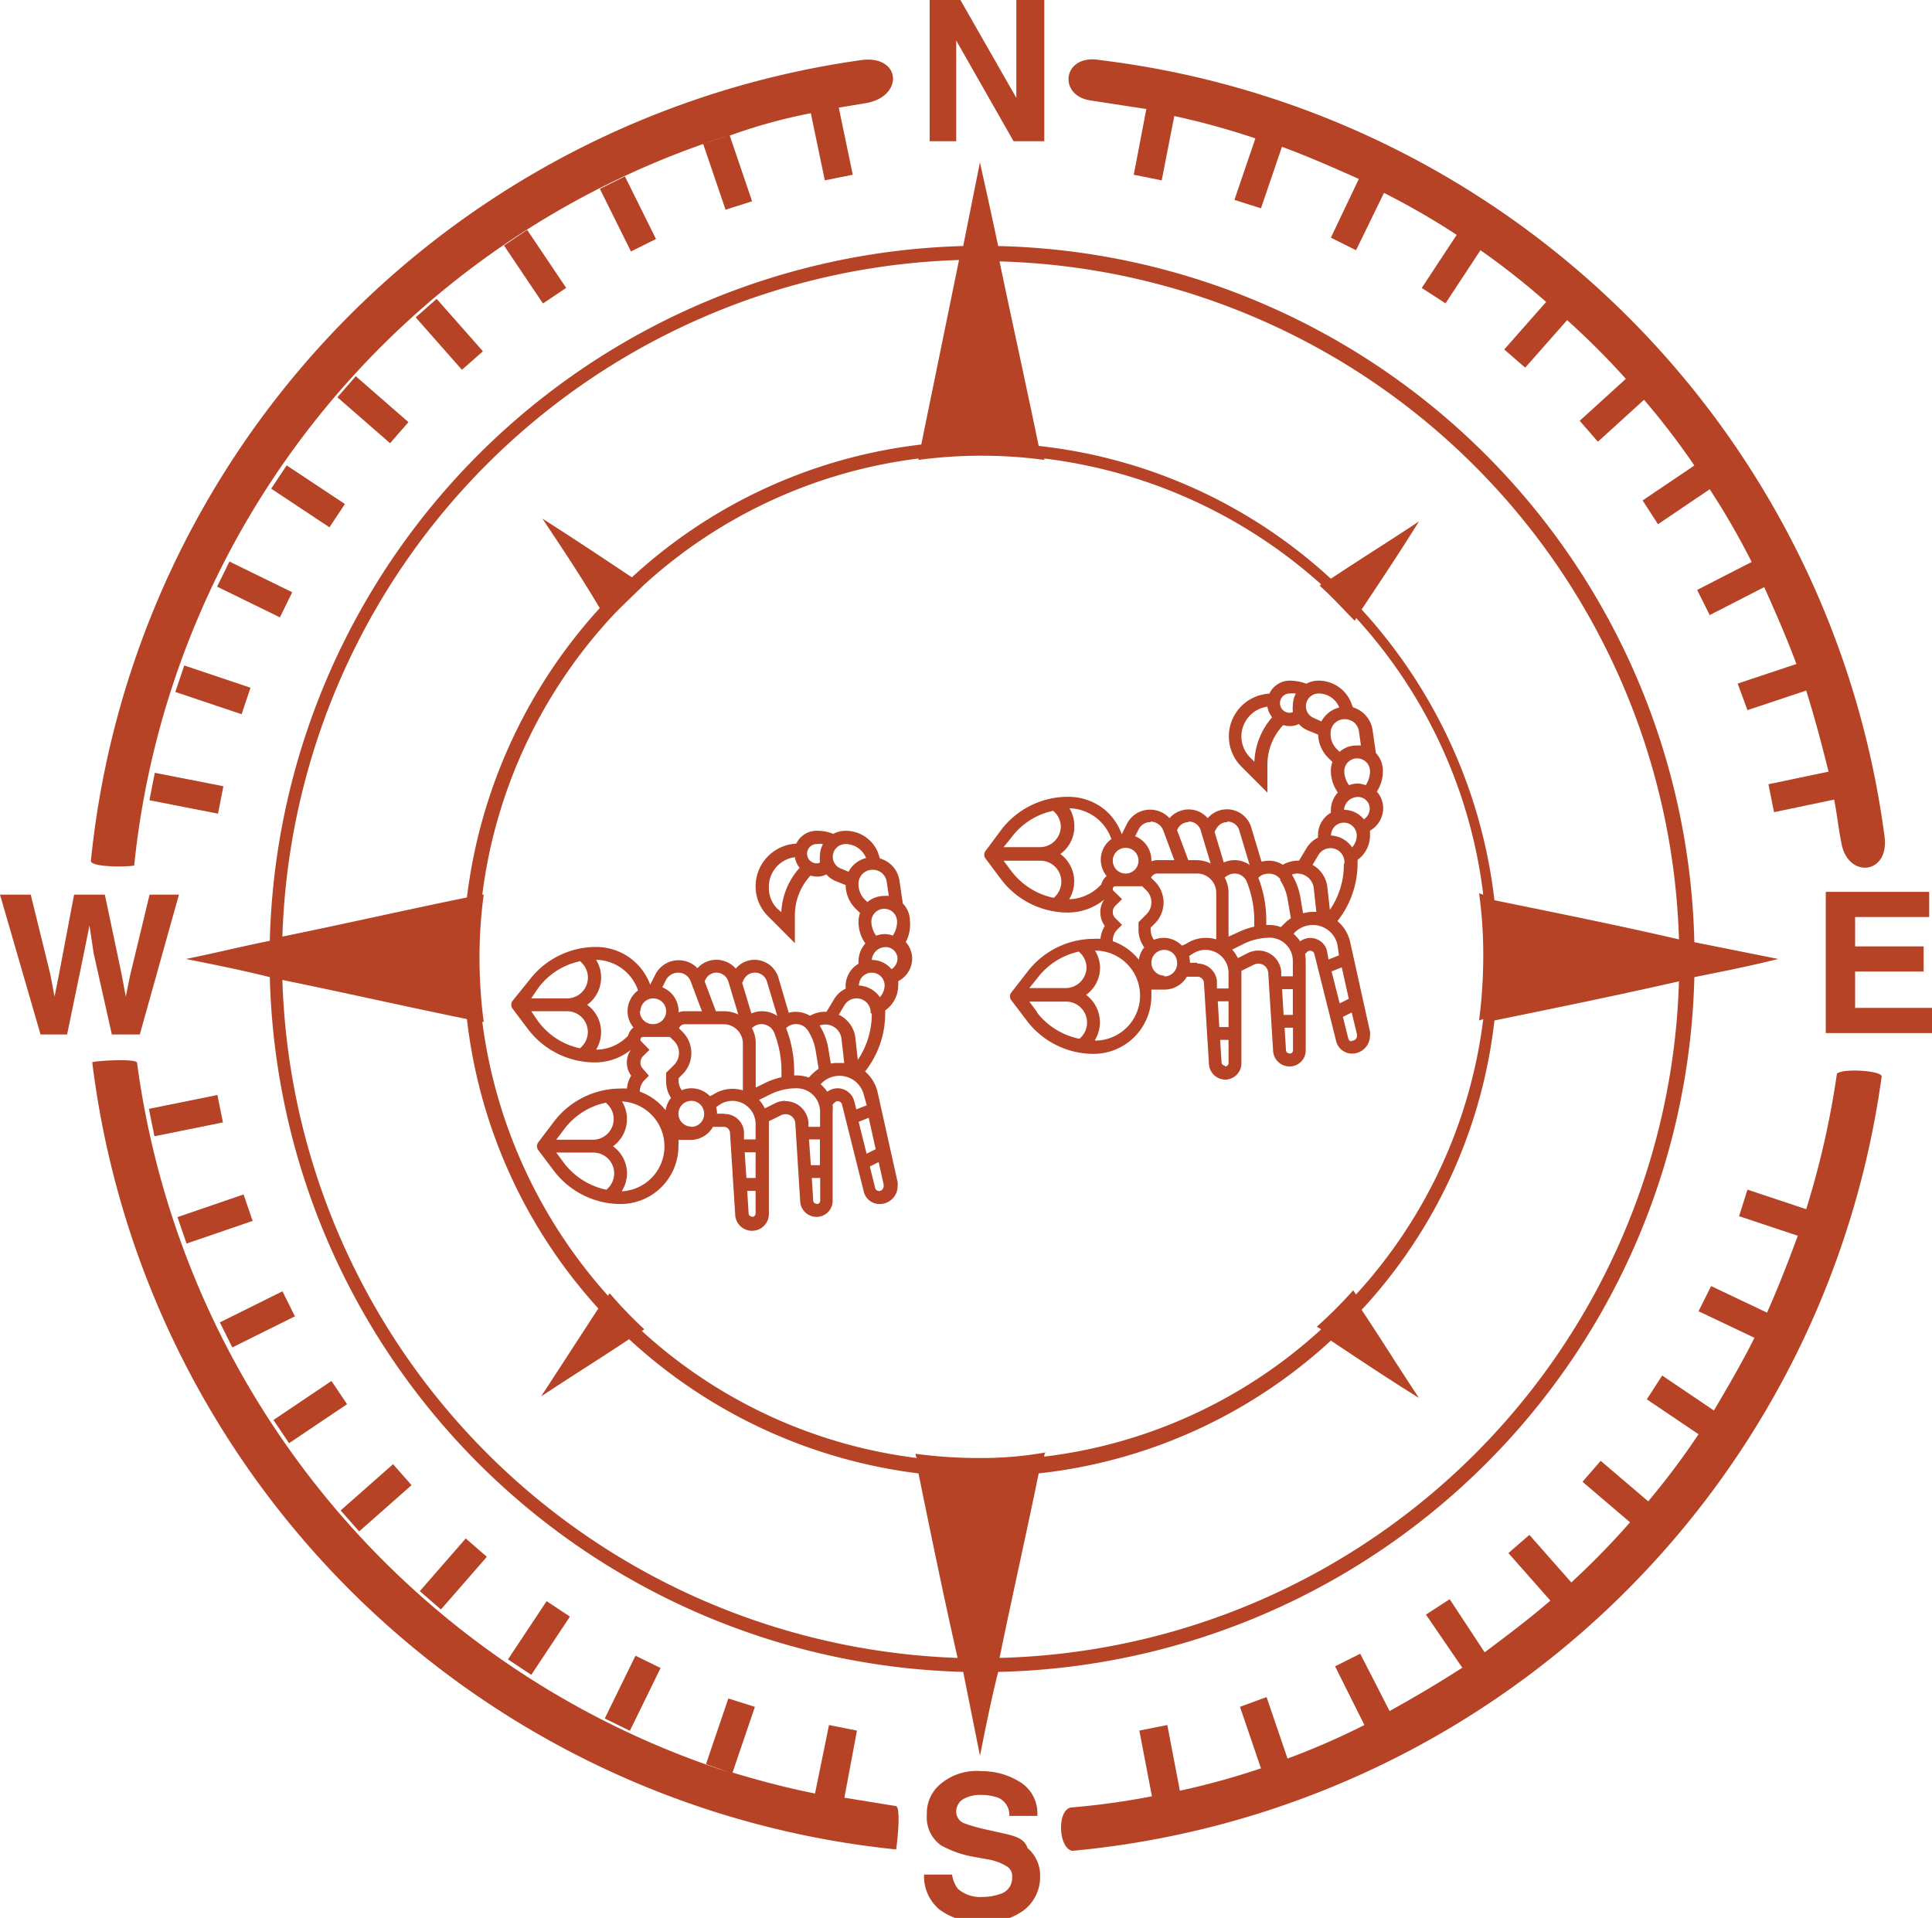 <?xml version="1.0" encoding="UTF-8"?>
<svg xmlns="http://www.w3.org/2000/svg" viewBox="0 0 138.2 137.2">
  <defs>
    <style>.cls-1{fill:#b64325;}</style>
  </defs>
  <g id="a">
    <path class="cls-1" d="M121.2,67.4A51,51,0,0,0,71.4,17.6c-.8-3.8-1.3-5.9-1.3-6l-1.2,6A51,51,0,0,0,19.3,67.3c-2,.4-4,.9-6,1.3,2,.4,4,.8,6,1.3a51,51,0,0,0,49.6,49.7l1.2,6c.4-2,.8-4,1.3-6a50.92,50.92,0,0,0,49.8-49.7c2-.4,4-.8,6-1.3ZM70,17.4v.2h0Zm-1.4,1.2L65.9,31.8a36.78,36.78,0,0,0-20.7,9.5c-2.1-1.4-4.2-2.8-6.4-4.2,1.4,2.1,2.8,4.2,4.1,6.4a37.46,37.46,0,0,0-9.5,20.7c-4.4.9-8.8,1.9-13.2,2.8A50,50,0,0,1,68.6,18.6ZM20.2,70.1c4.4.9,8.8,1.9,13.2,2.8a37,37,0,0,0,9.4,20.7l-3.9,6c-.1.1-.1.2-.2.3,2.1-1.4,4.2-2.7,6.3-4.1a37.22,37.22,0,0,0,20.7,9.6c.9,4.4,1.8,8.8,2.8,13.2A50.07,50.07,0,0,1,20.2,70.1Zm49.9,34.2a34.4,34.4,0,0,1-4.6-.3.37.37,0,0,0,.1.3,35.63,35.63,0,0,1-19.7-9.1c.1,0,.1-.1.2-.1a30.7,30.7,0,0,1-2.5-2.6c0,.1-.1.1-.1.2a36.28,36.28,0,0,1-9-19.6h.1a35.53,35.53,0,0,1-.3-4.6,34,34,0,0,1,.3-4.5h-.1a35.9,35.9,0,0,1,9-19.6h0c.8-.9,1.7-1.7,2.5-2.5h0a35.68,35.68,0,0,1,19.7-9.1v.1a33.9,33.9,0,0,1,9,0v-.1a36.18,36.18,0,0,1,19.8,9l-.1.1c.9.8,1.7,1.7,2.5,2.5a.35.35,0,0,0,.1-.2A35.61,35.61,0,0,1,106.1,64l-.3-.1a31.45,31.45,0,0,1,.3,4.4,35.93,35.93,0,0,1-.3,4.7l.3-.1A35.63,35.63,0,0,1,97,92.6l-.2-.3a31.89,31.89,0,0,1-2.6,2.6c.1.1.2.1.3.2a35.61,35.61,0,0,1-19.8,9.1.37.37,0,0,1,.1-.3,26.32,26.32,0,0,1-4.7.4Zm1.4,14.3c.9-4.4,1.9-8.8,2.8-13.2a36.71,36.71,0,0,0,20.9-9.5c2.1,1.4,4.2,2.8,6.3,4.1-1.4-2.1-2.7-4.2-4.1-6.3A36.43,36.43,0,0,0,106.9,73c4.4-.9,8.8-1.8,13.2-2.8a49.89,49.89,0,0,1-48.6,48.4Zm35.4-54.2a37.08,37.08,0,0,0-9.5-20.8c1.4-2.1,2.8-4.2,4.1-6.3-2.1,1.4-4.2,2.7-6.3,4.1a36.71,36.71,0,0,0-20.9-9.5c-1.1-5.3-2.1-9.8-2.8-13.2a50,50,0,0,1,48.6,48.5C115.8,66.2,111.3,65.3,106.9,64.4Z"></path>
    <rect class="cls-1" x="12.33" y="54.25" width="2" height="5" transform="translate(-44.92 58.93) rotate(-78.93)"></rect>
    <rect class="cls-1" x="25.68" y="26.81" width="2" height="5" transform="translate(-12.95 30.16) rotate(-48.92)"></rect>
    <rect class="cls-1" x="21.04" y="33" width="2" height="5" transform="translate(-19.73 34.24) rotate(-56.43)"></rect>
    <rect class="cls-1" x="17.22" y="39.67" width="2" height="5" transform="translate(-27.67 40) rotate(-63.93)"></rect>
    <rect class="cls-1" x="29.93" y="111.6" width="5" height="2" transform="translate(-73.76 63.05) rotate(-48.92)"></rect>
    <rect class="cls-1" x="14.23" y="46.85" width="2" height="5" transform="translate(-36.4 48.06) rotate(-71.42)"></rect>
    <path class="cls-1" d="M78.1,7.2h0l3.9.6-.9,4.7,2,.4L84,8.3a55,55,0,0,1,5.8,1.6l-1.5,4.4,1.9.6,1.5-4.4c1.9.7,3.7,1.5,5.5,2.3l-2,4.2,1.8.9,2-4.1a53.86,53.86,0,0,1,5.2,3l-2.5,3.8,1.7,1.1,2.5-3.8a54.5,54.5,0,0,1,4.7,3.7l-3,3.4,1.5,1.3,3-3.4a55.47,55.47,0,0,1,4.2,4.2l-3.3,3,1.3,1.5,3.3-3a53.25,53.25,0,0,1,3.6,4.7l-3.7,2.5,1.1,1.7,3.7-2.5a53.86,53.86,0,0,1,3,5.2l-3.9,2,.9,1.8,3.9-2c.8,1.8,1.6,3.6,2.3,5.5l-4.2,1.4.7,1.9,4.2-1.4c.6,1.9,1.1,3.8,1.6,5.8l-4.3.9.4,2,4.3-.9c.2,1,.3,2,.5,3,.4,2.7,3.5,2.4,3.1-.4A64.42,64.42,0,0,0,78.7,4.3c-2.7-.5-3.1,2.6-.6,2.9Z"></path>
    <rect class="cls-1" x="42.76" y="120.13" width="5" height="2" transform="translate(-83.44 108.55) rotate(-63.93)"></rect>
    <rect class="cls-1" x="36.05" y="116.18" width="5" height="2" transform="translate(-80.4 84.5) rotate(-56.43)"></rect>
    <rect class="cls-1" x="19.69" y="100.01" width="5" height="2" transform="translate(-52.6 29.59) rotate(-33.93)"></rect>
    <polygon class="cls-1" points="8 74 10 74 12.8 64 10.7 64 9.3 69.8 9 71.3 8.7 69.7 7.5 64 5.3 64 4.2 69.8 3.9 71.3 3.6 69.7 2.2 64 0 64 2.9 74 4.8 74 6 68.2 6.4 66.2 6.7 68.2 8 74"></polygon>
    <path class="cls-1" d="M60.4,128.6h0l.9-4.8-2-.4-1,4.9c-2-.4-3.9-.9-5.9-1.5l1.6-4.7-1.9-.6-1.6,4.7,1.7.6A62,62,0,0,1,9.8,76c-.2-.3-3.2-.1-3.2,0a64.53,64.53,0,0,0,57.5,56.3c0,.1.4-2.9,0-3.1Z"></path>
    <path class="cls-1" d="M9.6,61.9A61.37,61.37,0,0,1,52.1,9.7l-1.8.6L51.9,15l1.9-.6L52.2,9.7A38.27,38.27,0,0,1,58,8.1l1,4.8,2-.4L60,7.7l1.8-.3c2.9-.4,2.7-3.5-.2-3.1A64.37,64.37,0,0,0,6.5,61.6C6.6,62.1,9.6,62,9.6,61.9Z"></path>
    <polygon class="cls-1" points="132.7 72.1 132.7 69.5 137.6 69.5 137.6 67.7 132.7 67.7 132.7 65.6 138 65.6 138 63.8 130.6 63.8 130.6 73.9 138.2 73.9 138.2 72.1 132.7 72.1"></polygon>
    <path class="cls-1" d="M131.4,76.8a62.1,62.1,0,0,1-2.2,9.7L125,85.1l-.6,1.9,4.2,1.4c-.7,1.9-1.4,3.7-2.2,5.5l-4-1.9-.9,1.8,4,1.9c-.9,1.8-1.9,3.5-2.9,5.2l-3.7-2.5-1.1,1.7,3.7,2.5a54.59,54.59,0,0,1-3.6,4.8l-3.4-2.9-1.3,1.5,3.4,2.9a56.59,56.59,0,0,1-4.2,4.3l-3-3.4-1.5,1.3,3,3.4c-1.5,1.3-3.1,2.5-4.7,3.7l-2.5-3.8-1.7,1.1,2.6,3.8c-1.7,1.1-3.4,2.1-5.2,3.1l-2.1-4.1-1.8.9,2.1,4.2a53.8,53.8,0,0,1-5.5,2.4l-1.5-4.4-1.9.7,1.5,4.4a55,55,0,0,1-5.8,1.6l-.9-4.7-2,.4.9,4.7a54,54,0,0,1-5.8.8c-1,.2-.9,2.9.1,3.1A64.42,64.42,0,0,0,134.6,77c0-.4-2.7-.6-3.2-.2Z"></path>
    <polygon class="cls-1" points="68.4 2.9 72.5 10.1 74.7 10.1 74.7 0 72.7 0 72.7 7 68.7 0 66.5 0 66.5 10.1 68.4 10.1 68.4 2.9"></polygon>
    <rect class="cls-1" x="24.4" y="106.14" width="5" height="2" transform="translate(-64.15 44.6) rotate(-41.42)"></rect>
    <rect class="cls-1" x="43.92" y="12.8" width="2" height="5" transform="translate(-2.12 21.58) rotate(-26.41)"></rect>
    <rect class="cls-1" x="10.8" y="78.81" width="5" height="2" transform="translate(-15.54 4.21) rotate(-11.42)"></rect>
    <rect class="cls-1" x="12.88" y="86.2" width="5" height="2" transform="translate(-27.44 9.7) rotate(-18.92)"></rect>
    <rect class="cls-1" x="15.91" y="93.38" width="5" height="2" transform="translate(-40.07 18.05) rotate(-26.42)"></rect>
    <rect class="cls-1" x="37.27" y="16.58" width="2" height="5" transform="translate(-4.13 24.6) rotate(-33.92)"></rect>
    <rect class="cls-1" x="31.14" y="21.41" width="2" height="5" transform="translate(-7.78 27.25) rotate(-41.42)"></rect>
    <path class="cls-1" d="M72,131.2h0l-1.8-.4a11.06,11.06,0,0,1-1.3-.4.89.89,0,0,1-.5-.8,1.05,1.05,0,0,1,.5-.9,2.5,2.5,0,0,1,1.3-.3,3.73,3.73,0,0,1,1.2.2,1.34,1.34,0,0,1,.8,1.3h2a2.62,2.62,0,0,0-1.2-2.4,5.12,5.12,0,0,0-2.8-.8,4,4,0,0,0-2.9.9,2.7,2.7,0,0,0-1,2.2,2.46,2.46,0,0,0,1,2.2,7.35,7.35,0,0,0,2.2.8l1.1.2a3.75,3.75,0,0,1,1.4.5.81.81,0,0,1,.4.8,1.18,1.18,0,0,1-.9,1.2,3.73,3.73,0,0,1-1.2.2,2.44,2.44,0,0,1-1.8-.6,2.32,2.32,0,0,1-.4-1h-2a3.1,3.1,0,0,0,1.1,2.5,4.77,4.77,0,0,0,3.1.9,4.48,4.48,0,0,0,3-.9,3,3,0,0,0,1.1-2.3,2.58,2.58,0,0,0-.9-2.1c-.2-.6-.7-.8-1.5-1Z"></path>
  </g>
  <g id="Layer_6" data-name="Layer 6">
    <path class="cls-1" d="M65.09,65.9a1.82,1.82,0,0,0-.51-1.27L64.34,63a1.93,1.93,0,0,0-1.4-1.59L62.81,61a2.5,2.5,0,0,0-2.33-1.57,1.84,1.84,0,0,0-.87.22,3.26,3.26,0,0,0-1.19-.22,1.61,1.61,0,0,0-1.46.92,3.06,3.06,0,0,0-2.91,3.06A3,3,0,0,0,55,65.6l1.86,1.87v-2a4.18,4.18,0,0,1,1.12-2.84,1.62,1.62,0,0,0,.49.08,1.44,1.44,0,0,0,.64-.16l0,0a1.81,1.81,0,0,0,.69.49l.69.27A2.43,2.43,0,0,0,61.2,65l.32.31a1.9,1.9,0,0,0-.11.63,2.67,2.67,0,0,0,.49,1.55,1.94,1.94,0,0,0-.49,1.28v.17a1.85,1.85,0,0,0-.92,1.6v.19a1.84,1.84,0,0,0-.82.74l-.55.91H59a2,2,0,0,0-.93.22l-.14.06a2,2,0,0,0-1-.28,1.7,1.7,0,0,0-.51.07L55.7,70A1.79,1.79,0,0,0,54,68.66a1.76,1.76,0,0,0-1.37.63,1.84,1.84,0,0,0-1.39-.63,1.81,1.81,0,0,0-1.35.6,1.87,1.87,0,0,0-3,.43l-.38.75a4.18,4.18,0,0,0-1.27-1.78,4.14,4.14,0,0,0-2.61-.92,6,6,0,0,0-4.78,2.39L36.66,71.6a.47.47,0,0,0,0,.55l1.11,1.47A6,6,0,0,0,42.55,76a4.11,4.11,0,0,0,2.58-.9h0a1.53,1.53,0,0,0-.29.9,1.59,1.59,0,0,0,.31.95,2,2,0,0,0-.3.92,3.71,3.71,0,0,0-.47,0,6,6,0,0,0-4.78,2.4L38.5,81.72a.47.47,0,0,0,0,.55l1.11,1.47a6,6,0,0,0,4.78,2.39A4.14,4.14,0,0,0,48.53,82a3.67,3.67,0,0,0,0-.46h1A1.84,1.84,0,0,0,51,80.61h.76a.45.45,0,0,1,.46.44l.37,5.83A1.17,1.17,0,0,0,55,86.8V80.43c0-.07,0-.14,0-.22l.89-.44a.7.7,0,0,1,1,.59l.35,5.6a1.17,1.17,0,0,0,1.17,1.09h0a1.15,1.15,0,0,0,1.15-1.15V79.51a2.83,2.83,0,0,0,0-.5l.15-.14a.3.3,0,0,1,.22-.1.32.32,0,0,1,.3.24l1.56,6.24a1.16,1.16,0,0,0,1.13.88,1.28,1.28,0,0,0,1.29-1.28,1.27,1.27,0,0,0,0-.28l-1.43-6.42a2.76,2.76,0,0,0-.9-1.5,6.71,6.71,0,0,0,1.44-4.16v-.07a.66.66,0,0,0,0-.14,2.18,2.18,0,0,0,.93-1.78,1.55,1.55,0,0,0,0-.31,1.83,1.83,0,0,0,1-1.61,1.8,1.8,0,0,0-.46-1.19A2.62,2.62,0,0,0,65.09,65.9Zm-1.76.92a2,2,0,0,0-.66.11,1.74,1.74,0,0,1-.34-1,.92.92,0,0,1,1.84,0,1.79,1.79,0,0,1-.31,1A1.59,1.59,0,0,0,63.33,66.82Zm-7.44-1.57L55.6,65A2.09,2.09,0,0,1,55,63.44a2.13,2.13,0,0,1,1.86-2.12,1.55,1.55,0,0,0,.34.76A5.08,5.08,0,0,0,55.89,65.25Zm2.76-3.55a.46.46,0,0,1-.23.06.69.69,0,1,1,0-1.38,2.28,2.28,0,0,1,.45,0,1.81,1.81,0,0,0-.22.87,1.72,1.72,0,0,0,0,.39Zm2.05.66-.56-.23a.9.9,0,0,1-.57-.84.91.91,0,0,1,.91-.91,1.58,1.58,0,0,1,1.47,1A1.94,1.94,0,0,0,60.7,62.36Zm1.73-.14a1,1,0,0,1,1,.87l.15,1a1.84,1.84,0,0,0-.33,0,1.86,1.86,0,0,0-1.2.44l-.2-.19a1.55,1.55,0,0,1-.44-1.08A1,1,0,0,1,62.43,62.22Zm-3,13.86L59.25,75a4.53,4.53,0,0,0-.62-1.64,1.12,1.12,0,0,1,.4-.07,1.15,1.15,0,0,1,1.16,1l.2,1.75-.34,0A3.18,3.18,0,0,0,59.43,76.08ZM57.78,73.7a3.81,3.81,0,0,1,.56,1.42l.22,1.33a3.83,3.83,0,0,0-.44.36l-.27.27a2.72,2.72,0,0,0-.86-.15h-.18v-.32a8.44,8.44,0,0,0-.58-3.06h0a1,1,0,0,1,.7-.29A1,1,0,0,1,57.78,73.7Zm-7,4.71a1.86,1.86,0,0,0-1.32-.56,1.74,1.74,0,0,0-.69.14,1.17,1.17,0,0,1-.23-.7v-.16l.3-.3a2.14,2.14,0,0,0,0-3l-.27-.27a.45.45,0,0,1,.43-.29h2.76a1.38,1.38,0,0,1,1.38,1.38V78a2.6,2.6,0,0,0-.74-.11,2.54,2.54,0,0,0-1.43.44Zm3.28-.61V74.64a2.25,2.25,0,0,0-.28-1.1l.18-.13a1,1,0,0,1,.53-.15,1,1,0,0,1,.88.59,7.53,7.53,0,0,1,.53,2.77v.44a5.11,5.11,0,0,0-1.19.42ZM54,69.58a.89.89,0,0,1,.86.63l.74,2.47a1.87,1.87,0,0,0-1.08-.34,1.83,1.83,0,0,0-.77.16l-.66-2.19.12-.24A.86.86,0,0,1,54,69.58Zm-2.76,0a.89.89,0,0,1,.86.63l.71,2.36a2.35,2.35,0,0,0-1-.23h-.6l-.81-2.15.07-.12A.86.86,0,0,1,51.2,69.58Zm-2.72,0a.94.94,0,0,1,.88.61l.81,2.15H49a1.17,1.17,0,0,0-.46.08v-.08a1.84,1.84,0,0,0-1.16-1.71l.26-.53A1,1,0,0,1,48.48,69.58Zm-2.71,2.76a.92.92,0,1,1,.92.92A.92.92,0,0,1,45.77,72.34ZM38.5,70.68a5,5,0,0,1,3-1.92l.11.11a1.49,1.49,0,0,1-1,2.55H38Zm0,2.39L38,72.34H40.6a1.48,1.48,0,0,1,1,2.54l-.11.11A5,5,0,0,1,38.5,73.07Zm4.15,2A2.4,2.4,0,0,0,42,71.88a2.41,2.41,0,0,0,.64-3.22,3.23,3.23,0,0,1,3,2.19,1.87,1.87,0,0,0-.75,1.49,1.83,1.83,0,0,0,.42,1.16,1.07,1.07,0,0,0-.38.59A3.19,3.19,0,0,1,42.65,75.09ZM40.34,80.8a5,5,0,0,1,3-1.92l.11.11a1.48,1.48,0,0,1-1.05,2.54H39.79Zm0,2.39-.55-.74h2.65A1.49,1.49,0,0,1,43.49,85l-.11.11A5.14,5.14,0,0,1,40.34,83.19Zm4.15,2A2.43,2.43,0,0,0,44.85,84a2.4,2.4,0,0,0-1-2,2.4,2.4,0,0,0,.64-3.21,3.22,3.22,0,0,1,0,6.43Zm1.28-7.12v0a1.15,1.15,0,0,1,.32-.79l.33-.33L46,76.47a.64.64,0,0,1-.19-.46.68.68,0,0,1,.19-.46l.46-.45-.59-.6a.18.18,0,0,1-.06-.13.18.18,0,0,1,.19-.19h1.92l.3.29a1.22,1.22,0,0,1,0,1.71l-.57.56v.55A2.15,2.15,0,0,0,48,78.54a1.85,1.85,0,0,0-.39.88A4.15,4.15,0,0,0,45.77,78.09Zm3.68,2.52a.92.92,0,1,1,.92-.92A.92.92,0,0,1,49.45,80.61Zm2.35-.92h-.51a1.84,1.84,0,0,0-.06-.47l.24-.17a1.66,1.66,0,0,1,2.58,1.38v1.1h-.83l0-.54A1.38,1.38,0,0,0,51.8,79.69Zm1.47,2.76h.78v1.84h-.66Zm.53,4.6a.24.24,0,0,1-.25-.23l-.1-1.61h.6V86.8A.25.25,0,0,1,53.8,87.05Zm2.37-8.28a1.59,1.59,0,0,0-.74.18l-.72.36a2.83,2.83,0,0,0-.41-.61l.81-.4A4.23,4.23,0,0,1,57,77.85a1.67,1.67,0,0,1,1.66,1.66v1.1h-.83l0-.3A1.65,1.65,0,0,0,56.17,78.77Zm1.7,2.76h.78v1.84H58Zm.55,4.6h0a.24.24,0,0,1-.25-.23l-.1-1.61h.6V85.9A.23.23,0,0,1,58.42,86.13Zm3-5.86.72-.29.5,2.25-.65.32Zm1.43,4.94a.25.25,0,0,1-.24-.18l-.39-1.56.63-.32.36,1.61s0,.06,0,.09A.37.37,0,0,1,62.88,85.21ZM62,79.07l-.75.29-.14-.57a1.24,1.24,0,0,0-1.19-.94,1.22,1.22,0,0,0-.74.25,3.09,3.09,0,0,0-.48-.54l.1-.1a1.8,1.8,0,0,1,3,.89Zm.36-6.58a5.86,5.86,0,0,1-1,3.33l-.18-1.63A2.1,2.1,0,0,0,60,72.59l.41-.69a1,1,0,0,1,.87-.48,1,1,0,0,1,1,1v.07Zm.59-1.14a1.93,1.93,0,0,0-1.51-.85h0a.92.92,0,1,1,1.84,0A1.28,1.28,0,0,1,62.92,71.35Zm.84-2a1.85,1.85,0,0,0-1.43-.68,1,1,0,0,1,1-.92.84.84,0,0,1,.84.84A.92.92,0,0,1,63.76,69.34Z"></path>
    <path class="cls-1" d="M98.92,55.13a1.83,1.83,0,0,0-.5-1.26l-.24-1.67a2,2,0,0,0-1.4-1.6l-.13-.33a2.51,2.51,0,0,0-2.34-1.58,1.8,1.8,0,0,0-.86.22,3.49,3.49,0,0,0-1.2-.22,1.61,1.61,0,0,0-1.45.93,3.06,3.06,0,0,0-2,5.22l1.86,1.86v-2a4.13,4.13,0,0,1,1.13-2.83,1.51,1.51,0,0,0,.48.07,1.4,1.4,0,0,0,.64-.15l0,0a1.76,1.76,0,0,0,.69.48l.69.28A2.44,2.44,0,0,0,95,54.2l.31.31a1.84,1.84,0,0,0-.11.62,2.68,2.68,0,0,0,.5,1.56,1.9,1.9,0,0,0-.5,1.28v.17a1.84,1.84,0,0,0-.92,1.59v.19a2,2,0,0,0-.82.75l-.54.9h-.09a2.2,2.2,0,0,0-.94.22l-.13.07a1.89,1.89,0,0,0-1-.29,2.25,2.25,0,0,0-.52.07l-.74-2.46a1.81,1.81,0,0,0-3.11-.65,1.8,1.8,0,0,0-2.73,0,1.88,1.88,0,0,0-1.38-.61,1.84,1.84,0,0,0-1.66,1l-.38.76A4.08,4.08,0,0,0,79,57.9,4.12,4.12,0,0,0,76.38,57a6,6,0,0,0-4.78,2.39l-1.1,1.48a.44.44,0,0,0,0,.55l1.1,1.47a6,6,0,0,0,4.78,2.39A4.11,4.11,0,0,0,79,64.34h0a1.51,1.51,0,0,0-.29.9,1.62,1.62,0,0,0,.32,1,2,2,0,0,0-.31.92,3.59,3.59,0,0,0-.47,0,6,6,0,0,0-4.78,2.39L72.34,71a.44.44,0,0,0,0,.55L73.44,73a6,6,0,0,0,4.78,2.39,4.14,4.14,0,0,0,4.14-4.14c0-.15,0-.31,0-.46h.94a1.85,1.85,0,0,0,1.6-.92h.76a.47.47,0,0,1,.46.43l.36,5.83a1.18,1.18,0,0,0,1.17,1.1A1.17,1.17,0,0,0,88.8,76V69.67a1.62,1.62,0,0,0,0-.22l.89-.44a.72.72,0,0,1,.32-.08.71.71,0,0,1,.71.67l.35,5.59a1.18,1.18,0,0,0,1.18,1.1h0a1.15,1.15,0,0,0,1.15-1.15V68.75a2.07,2.07,0,0,0-.05-.5l.15-.15a.31.31,0,0,1,.52.15l1.56,6.24a1.17,1.17,0,0,0,1.13.88A1.29,1.29,0,0,0,98,74.08a1.33,1.33,0,0,0,0-.28l-1.42-6.41a2.74,2.74,0,0,0-.91-1.5,6.65,6.65,0,0,0,1.44-4.16v-.22A2.16,2.16,0,0,0,98,59.73c0-.1,0-.21,0-.31a1.85,1.85,0,0,0,.94-1.61,1.76,1.76,0,0,0-.45-1.18A2.72,2.72,0,0,0,98.92,55.13Zm-1.76.92a1.84,1.84,0,0,0-.66.12,1.75,1.75,0,0,1-.34-1,.92.92,0,1,1,1.84,0,1.74,1.74,0,0,1-.31,1A1.84,1.84,0,0,0,97.16,56.05Zm-7.43-1.56-.3-.3a2.13,2.13,0,0,1-.63-1.51,2.16,2.16,0,0,1,1.86-2.13,1.65,1.65,0,0,0,.34.76A5.1,5.1,0,0,0,89.73,54.49Zm2.75-3.55a.59.59,0,0,1-.23.05.69.69,0,1,1,0-1.38,2.3,2.3,0,0,1,.45,0,1.77,1.77,0,0,0-.22.86,1.75,1.75,0,0,0,0,.4Zm2,.65L94,51.37a.91.91,0,0,1,.33-1.76,1.59,1.59,0,0,1,1.47,1A2,2,0,0,0,94.53,51.59Zm1.73-.14a1,1,0,0,1,1,.88l.14,1a1.76,1.76,0,0,0-.33,0,1.82,1.82,0,0,0-1.2.45l-.19-.19a1.51,1.51,0,0,1-.45-1.08A1,1,0,0,1,96.26,51.45Zm-3,13.87-.19-1.12a4.65,4.65,0,0,0-.61-1.64,1.29,1.29,0,0,1,.4-.07,1.18,1.18,0,0,1,1.16,1l.19,1.74-.34,0A3.08,3.08,0,0,0,93.27,65.32Zm-1.66-2.39a3.54,3.54,0,0,1,.56,1.43l.23,1.33a2.54,2.54,0,0,0-.45.36l-.27.27a2.37,2.37,0,0,0-.85-.15h-.19v-.32a8.39,8.39,0,0,0-.57-3.06v0a1,1,0,0,1,.71-.29A1,1,0,0,1,91.61,62.93Zm-7,4.72a1.84,1.84,0,0,0-1.32-.56,1.81,1.81,0,0,0-.69.14,1.28,1.28,0,0,1-.23-.71v-.16l.3-.3a2.12,2.12,0,0,0,0-3l-.27-.27a.48.48,0,0,1,.43-.3h2.76A1.38,1.38,0,0,1,87,63.87V67.2a2.53,2.53,0,0,0-.73-.11,2.56,2.56,0,0,0-1.43.43ZM87.88,67V63.87a2.28,2.28,0,0,0-.28-1.1l.18-.12a1,1,0,0,1,.53-.16.94.94,0,0,1,.88.6,7.46,7.46,0,0,1,.53,2.77v.43a5.11,5.11,0,0,0-1.19.42Zm-.08-8.23a.88.88,0,0,1,.85.64l.74,2.47a1.84,1.84,0,0,0-1.85-.18l-.66-2.2L87,59.3A.89.89,0,0,1,87.8,58.81Zm-2.76,0a.88.88,0,0,1,.85.64l.71,2.36a2.32,2.32,0,0,0-1-.24H85l-.8-2.14.06-.13A.89.89,0,0,1,85,58.81Zm-2.73,0a1,1,0,0,1,.89.61l.8,2.15H82.82a1.44,1.44,0,0,0-.46.08v-.08a1.85,1.85,0,0,0-1.16-1.71l.27-.53A.93.93,0,0,1,82.31,58.81ZM79.6,61.57a.92.92,0,1,1,.92.92A.92.92,0,0,1,79.6,61.57Zm-7.26-1.65a5,5,0,0,1,3-1.92l.11.11a1.47,1.47,0,0,1,.43,1,1.49,1.49,0,0,1-1.49,1.49H71.79Zm0,2.39-.55-.74h2.64a1.5,1.5,0,0,1,1.06,2.55l-.11.11A5.11,5.11,0,0,1,72.34,62.31Zm4.15,2a2.44,2.44,0,0,0-.64-3.22,2.41,2.41,0,0,0,1-2,2.45,2.45,0,0,0-.35-1.27,3.27,3.27,0,0,1,3,2.2,1.82,1.82,0,0,0-.76,1.48,1.86,1.86,0,0,0,.42,1.17,1.09,1.09,0,0,0-.38.59A3.25,3.25,0,0,1,76.49,64.33ZM74.18,70a5.08,5.08,0,0,1,3-1.93l.11.12a1.47,1.47,0,0,1,.43,1,1.49,1.49,0,0,1-1.49,1.49H73.63Zm0,2.39-.55-.74h2.64a1.5,1.5,0,0,1,1.06,2.55l-.11.11A5.11,5.11,0,0,1,74.18,72.43Zm4.15,2a2.44,2.44,0,0,0-.64-3.22,2.41,2.41,0,0,0,1-2A2.45,2.45,0,0,0,78.33,68a3.22,3.22,0,0,1,0,6.44Zm1.27-7.12v0a1.11,1.11,0,0,1,.33-.78l.33-.33-.46-.46a.61.61,0,0,1-.2-.46.63.63,0,0,1,.2-.46l.46-.46-.6-.59a.19.19,0,0,1,.14-.33h1.91l.3.3a1.19,1.19,0,0,1,.35.85,1.17,1.17,0,0,1-.35.85l-.57.57v.54a2.16,2.16,0,0,0,.41,1.26,1.85,1.85,0,0,0-.39.88A4.1,4.1,0,0,0,79.6,67.33Zm3.68,2.52a.92.92,0,1,1,.92-.92A.92.92,0,0,1,83.28,69.85Zm2.36-.92h-.52a2,2,0,0,0-.06-.48l.25-.16a1.65,1.65,0,0,1,2.57,1.38v1.1h-.83l0-.54A1.39,1.39,0,0,0,85.64,68.93Zm1.47,2.76h.77v1.84h-.66Zm.52,4.6a.25.25,0,0,1-.25-.24l-.1-1.6h.6V76A.25.25,0,0,1,87.63,76.29ZM90,68a1.7,1.7,0,0,0-.73.17l-.72.37a2.61,2.61,0,0,0-.41-.61l.8-.4a4.3,4.3,0,0,1,1.88-.45,1.66,1.66,0,0,1,1.66,1.66v1.1h-.83l0-.31A1.63,1.63,0,0,0,90,68Zm1.71,2.76h.77v1.84h-.66Zm.54,4.6h0a.25.25,0,0,1-.26-.23l-.1-1.61h.6v1.61A.23.23,0,0,1,92.25,75.37Zm3-5.87.73-.29.5,2.25-.65.33Zm1.43,5a.24.24,0,0,1-.23-.19l-.39-1.56.63-.31L97.07,74a.25.25,0,0,1,0,.08A.36.36,0,0,1,96.71,74.45Zm-.9-6.15-.75.3L94.92,68A1.23,1.23,0,0,0,93,67.34a2.68,2.68,0,0,0-.47-.54l.09-.1a1.83,1.83,0,0,1,1.28-.53,1.8,1.8,0,0,1,1.77,1.42Zm.35-6.57a5.76,5.76,0,0,1-1,3.32l-.18-1.62a2.1,2.1,0,0,0-1.06-1.6l.41-.69a1,1,0,0,1,1.87.52v.07Zm.59-1.15a1.93,1.93,0,0,0-1.51-.85h0a.92.92,0,0,1,1.84,0A1.26,1.26,0,0,1,96.75,60.58Zm.85-2a1.85,1.85,0,0,0-1.43-.69,1,1,0,0,1,1-.92.84.84,0,0,1,.84.84A.92.92,0,0,1,97.6,58.58Z"></path>
  </g>
</svg>
